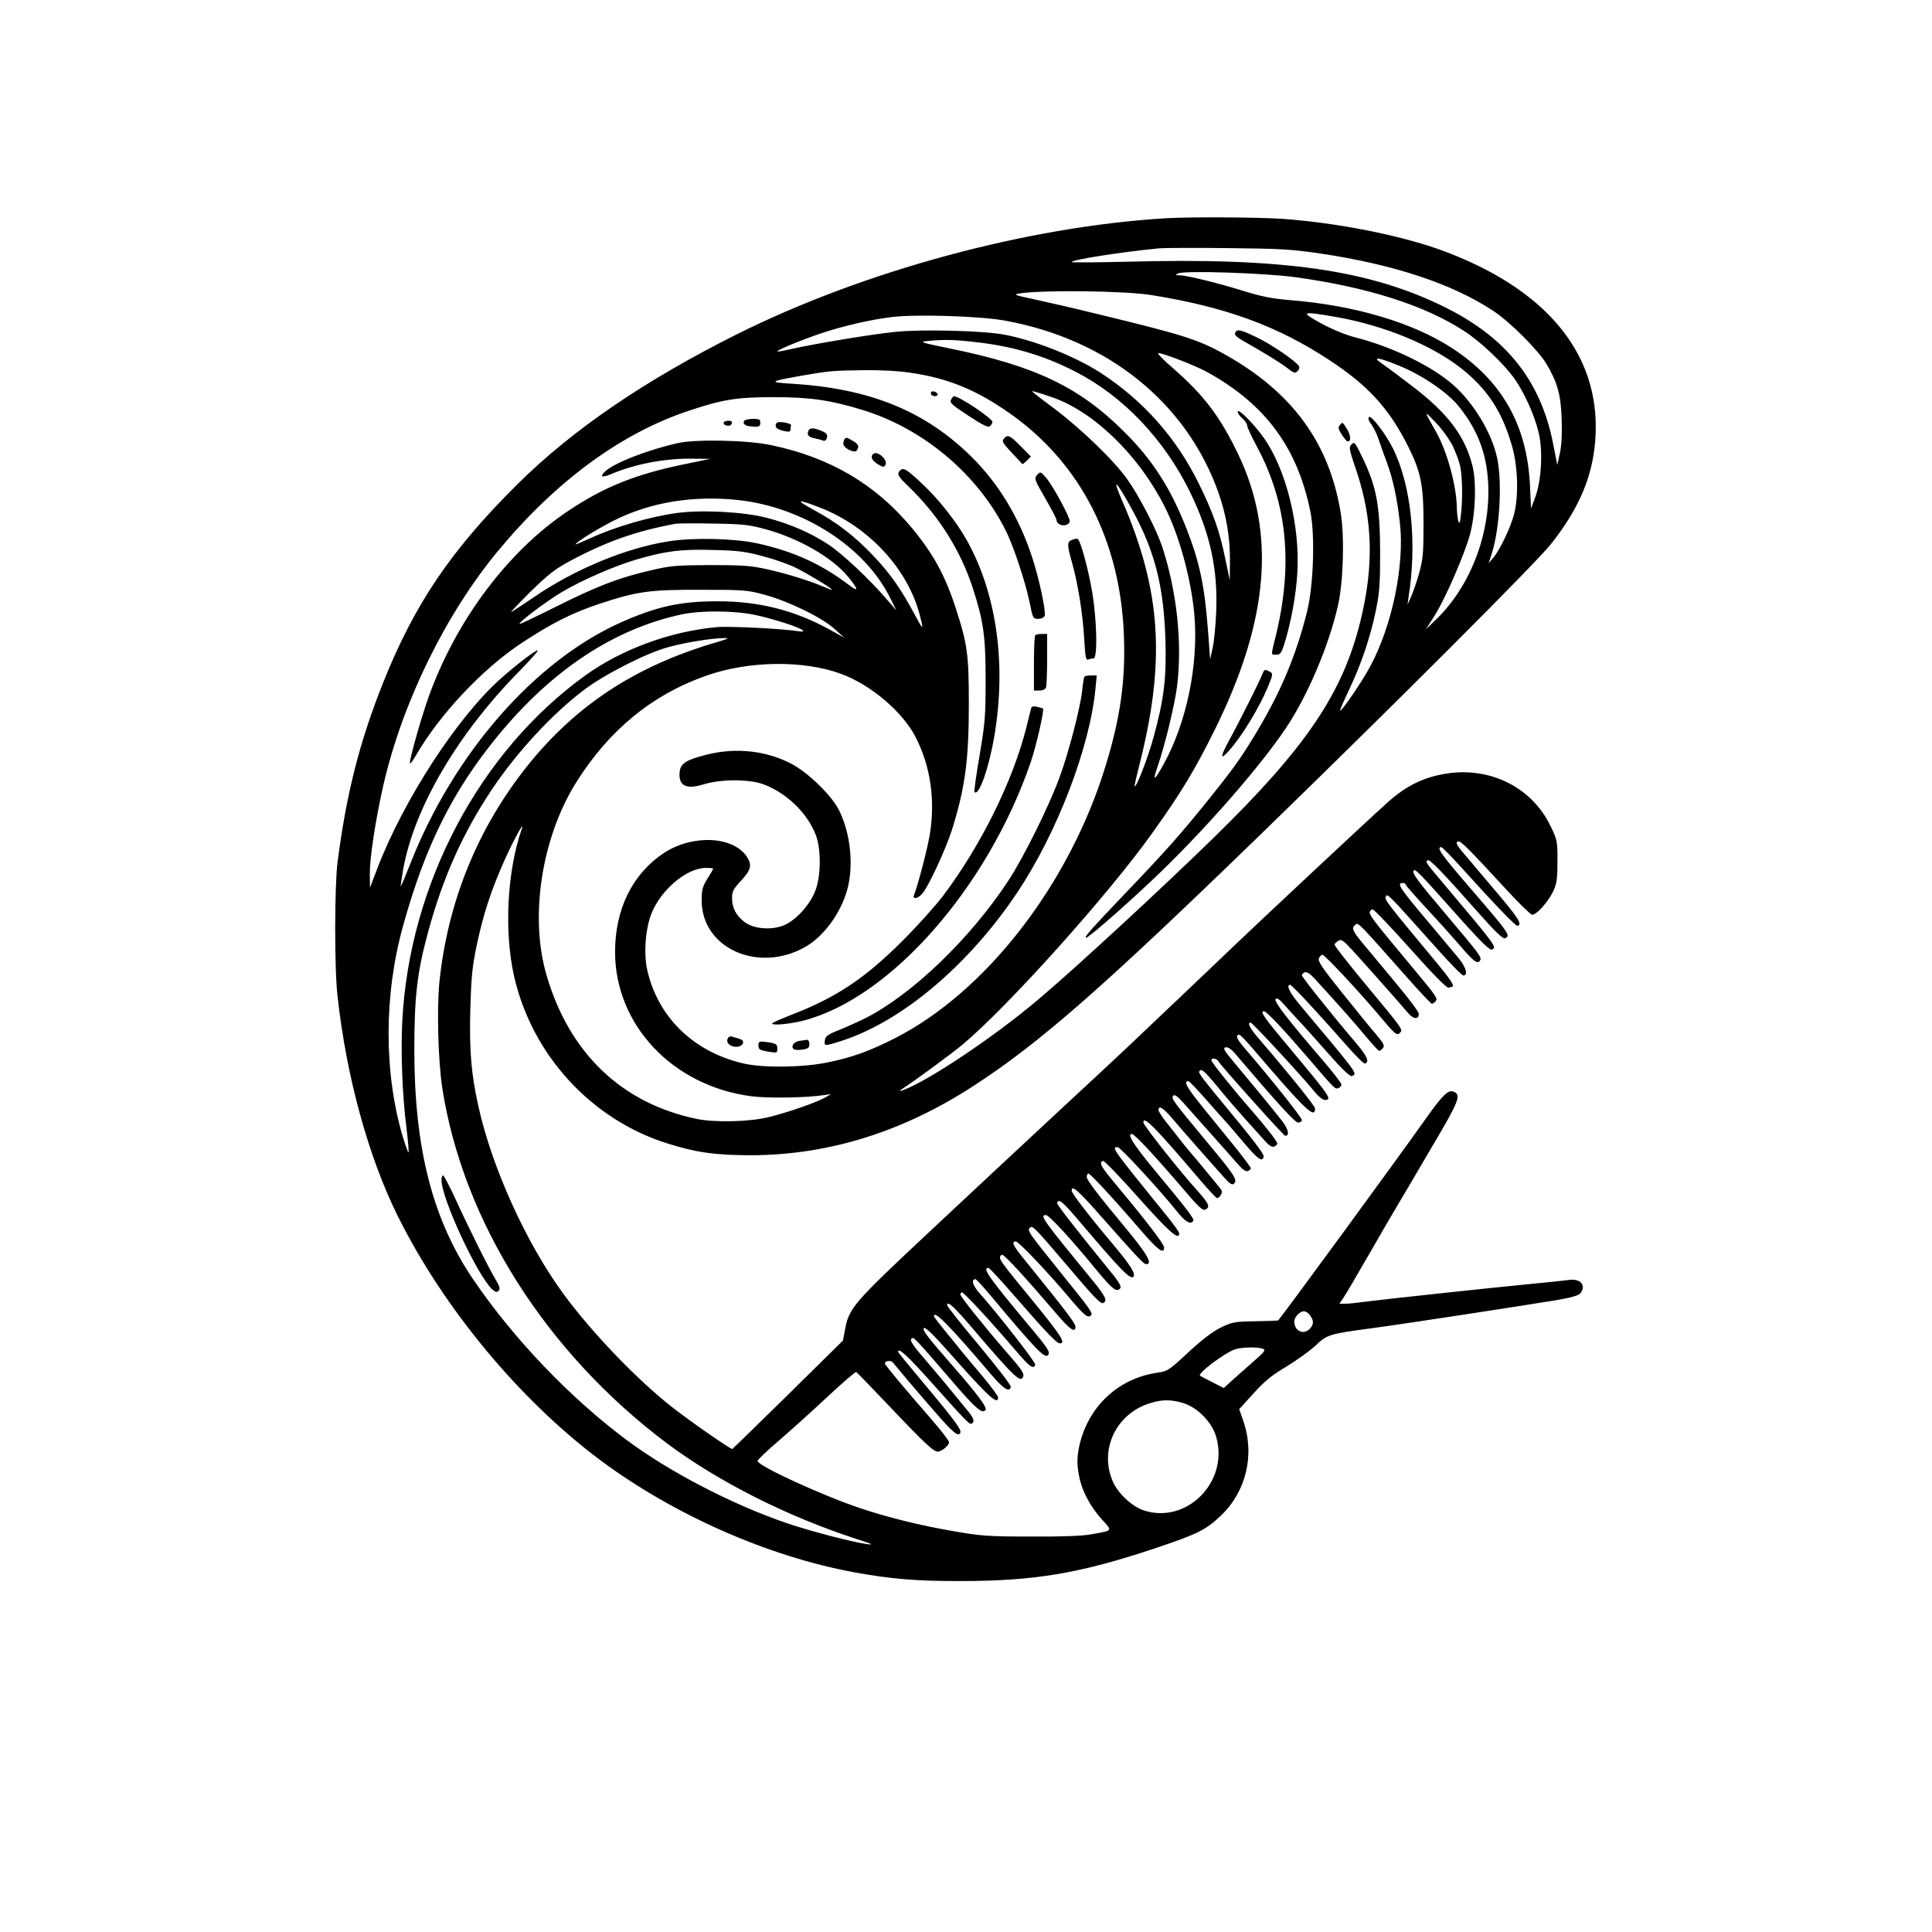 <?xml version="1.0" standalone="no"?>
<!DOCTYPE svg PUBLIC "-//W3C//DTD SVG 20010904//EN"
 "http://www.w3.org/TR/2001/REC-SVG-20010904/DTD/svg10.dtd">
<svg version="1.0" xmlns="http://www.w3.org/2000/svg"
 width="1024pt" height="1024pt" viewBox="0 0 1024 1024"
 preserveAspectRatio="xMidYMid meet">

<g transform="translate(0,1024) scale(0.1,-0.1)"
fill="#000000" stroke="none">
<path d="M6175 9083 c-733 -45 -1597 -279 -2270 -615 -487 -244 -869 -504
-1161 -793 -353 -350 -546 -635 -712 -1050 -126 -315 -196 -591 -243 -955 -16
-126 -17 -565 0 -710 47 -427 164 -853 319 -1165 243 -489 646 -974 1072
-1293 389 -290 891 -512 1350 -596 192 -35 325 -46 554 -46 401 0 639 40 1045
176 220 74 262 95 342 171 135 129 181 323 118 504 l-21 60 77 85 c60 66 99
97 172 140 51 31 120 80 152 109 66 62 71 64 301 95 174 23 803 120 980 149
81 14 118 25 127 37 31 42 -1 79 -61 70 -23 -3 -113 -13 -201 -21 -209 -20
-802 -84 -885 -95 -36 -5 -80 -10 -98 -10 l-33 0 19 28 c11 15 72 119 137 232
65 113 137 237 160 275 23 39 104 175 179 304 141 238 152 269 110 285 -27 11
-56 -16 -134 -125 -182 -257 -764 -1051 -795 -1087 -2 -2 -57 -4 -122 -5 -112
-2 -122 -4 -184 -34 -44 -22 -100 -65 -172 -132 -100 -93 -109 -99 -159 -106
-203 -28 -361 -170 -413 -370 -18 -71 -19 -116 -4 -187 16 -75 60 -156 119
-221 57 -63 61 -58 -55 -79 -46 -9 -156 -13 -320 -12 -226 0 -265 3 -409 28
-179 31 -342 71 -493 121 -206 69 -548 226 -548 252 0 6 52 55 115 109 63 54
179 159 257 232 79 74 147 132 151 130 4 -2 79 -79 168 -173 209 -220 248
-256 271 -248 26 9 53 34 53 49 0 8 -42 62 -92 120 -156 179 -247 289 -248
297 0 15 31 19 43 5 83 -102 265 -313 299 -346 36 -34 47 -40 56 -30 13 16
-16 56 -200 276 -70 83 -128 154 -128 157 0 26 51 -21 181 -167 187 -209 198
-220 210 -213 17 11 9 32 -29 76 -20 24 -55 67 -77 94 -22 28 -82 99 -133 159
-72 82 -91 111 -82 120 13 12 9 16 222 -231 121 -141 156 -170 172 -145 8 13
-46 86 -174 232 -138 158 -163 191 -153 201 7 7 49 -34 128 -123 211 -239 265
-289 265 -245 0 8 -37 58 -82 112 -46 54 -96 115 -113 135 -16 21 -56 69 -87
107 -32 39 -58 73 -58 77 0 34 83 -50 298 -303 69 -82 104 -104 109 -71 2 8
-74 106 -167 218 -94 112 -170 208 -170 214 0 26 36 -7 130 -117 228 -267 260
-297 273 -261 7 17 -10 40 -98 141 -107 123 -235 283 -235 294 0 6 4 11 9 11
10 0 154 -155 280 -303 78 -92 99 -107 108 -80 4 11 -199 271 -293 376 -38 42
-49 77 -24 77 4 0 35 -33 68 -72 253 -302 298 -349 316 -331 14 14 1 36 -77
129 -239 286 -273 334 -238 334 5 0 64 -64 132 -142 166 -191 229 -258 246
-258 34 0 9 39 -147 230 -147 179 -170 209 -170 225 0 8 6 15 13 14 12 -1 123
-121 276 -300 83 -98 111 -117 111 -80 0 17 -50 83 -272 357 -59 72 -69 94
-44 94 15 0 169 -162 285 -300 78 -92 97 -108 113 -92 12 12 3 25 -173 243
-162 202 -165 207 -150 222 13 13 24 3 199 -203 144 -170 177 -204 190 -196
22 13 12 34 -55 117 -270 329 -284 349 -249 349 16 0 135 -129 264 -287 82
-99 104 -119 123 -107 18 11 8 30 -57 109 -187 230 -273 341 -271 349 8 25 29
8 117 -96 219 -258 270 -311 287 -295 14 15 -15 61 -108 172 -120 142 -219
270 -219 284 0 32 32 5 156 -136 209 -236 226 -253 240 -253 34 0 5 52 -100
179 -157 189 -216 266 -216 283 0 10 4 18 9 18 10 0 135 -135 275 -298 93
-108 126 -132 126 -94 0 18 -93 139 -253 331 -83 99 -95 120 -70 128 5 2 91
-86 189 -197 162 -181 214 -227 214 -187 0 6 -26 44 -58 83 -301 372 -303 374
-268 374 14 0 223 -227 312 -338 46 -59 75 -75 89 -52 6 10 -42 72 -211 275
-106 128 -142 185 -115 185 13 0 110 -103 251 -267 107 -126 124 -142 141
-133 24 13 15 32 -40 94 -98 108 -291 352 -291 367 0 39 63 -26 304 -309 43
-50 82 -92 86 -92 15 0 32 29 24 42 -4 7 -51 64 -103 127 -53 62 -105 125
-116 140 -11 14 -41 53 -67 85 -27 33 -48 66 -48 73 0 26 26 11 69 -40 48 -57
225 -258 283 -322 29 -32 39 -37 49 -28 19 19 4 43 -142 218 -182 219 -194
234 -180 248 7 7 22 -3 53 -38 24 -27 86 -97 138 -155 52 -58 116 -130 141
-159 33 -39 51 -52 63 -48 9 4 16 10 16 15 0 4 -35 51 -77 104 -43 53 -122
150 -176 217 -87 107 -106 141 -78 141 4 0 46 -44 93 -97 47 -54 94 -107 105
-118 10 -11 54 -62 97 -113 74 -88 98 -104 104 -71 2 12 -61 95 -190 250 -131
158 -157 192 -152 200 11 18 24 7 95 -78 39 -49 106 -126 148 -173 42 -46 90
-100 107 -119 21 -23 36 -32 47 -28 10 4 17 11 17 16 0 12 -65 94 -145 186
-89 101 -205 246 -205 256 0 14 28 10 37 -5 15 -26 347 -396 355 -396 24 0 17
35 -16 78 -49 63 -176 217 -255 311 -53 63 -61 77 -45 80 11 2 28 -8 44 -26
237 -278 324 -373 341 -373 10 0 19 6 19 14 0 13 -172 229 -302 379 -34 39
-47 62 -40 69 12 12 15 9 170 -172 198 -229 242 -268 242 -215 0 13 -138 184
-298 370 -49 57 -63 85 -43 85 9 0 267 -279 335 -362 21 -27 47 -48 57 -48 42
0 31 16 -183 272 -140 167 -162 198 -138 198 13 0 107 -100 226 -239 151 -176
150 -175 168 -168 9 4 16 12 16 19 0 7 -46 67 -103 133 -185 215 -257 309
-246 320 7 7 20 -1 41 -25 17 -19 54 -60 82 -90 29 -30 100 -110 159 -177 72
-82 113 -120 122 -116 32 12 34 8 -267 367 -61 71 -84 116 -60 116 10 0 146
-147 292 -313 51 -59 99 -106 104 -104 26 8 13 38 -46 108 -125 146 -288 351
-288 360 0 5 7 12 16 16 10 3 28 -8 51 -33 130 -142 216 -239 272 -307 35 -42
67 -77 71 -77 4 0 13 7 20 15 10 12 4 25 -36 72 -27 31 -108 131 -181 222
-109 136 -130 168 -122 183 5 10 14 18 18 18 12 0 195 -196 306 -328 78 -93
89 -102 103 -88 20 19 23 14 -182 261 -91 110 -165 204 -163 209 2 5 11 14 21
20 15 9 26 2 73 -49 72 -79 260 -291 296 -334 29 -34 57 -36 57 -4 0 10 -55
83 -122 163 -66 80 -145 174 -174 209 -57 69 -62 82 -40 100 15 13 12 16 275
-281 67 -76 126 -138 130 -138 5 0 14 6 20 13 12 16 7 24 -129 187 -191 229
-220 266 -220 283 0 9 7 17 15 17 8 0 98 -95 201 -210 121 -136 193 -209 202
-205 7 3 16 5 18 5 18 0 -10 42 -92 140 -256 308 -266 321 -259 338 8 19 11
15 257 -260 77 -87 146 -158 154 -158 26 0 15 42 -23 89 -21 25 -85 102 -143
171 -173 204 -190 230 -155 230 8 0 15 -3 15 -8 0 -4 50 -61 111 -127 62 -66
143 -157 182 -202 68 -80 89 -95 102 -73 10 16 -5 35 -174 235 -165 195 -190
230 -177 242 9 8 35 -20 257 -269 93 -104 145 -155 155 -151 30 11 28 14 -246
339 -105 125 -105 123 -94 134 10 10 73 -55 287 -297 71 -80 113 -120 123
-116 33 13 28 21 -206 292 -133 155 -158 191 -131 191 5 0 46 -42 92 -92 195
-216 303 -328 312 -325 26 8 10 35 -110 177 -70 83 -147 174 -170 201 -45 52
-52 69 -31 69 14 0 67 -54 252 -255 66 -72 127 -131 136 -133 22 -4 86 68 114
127 17 38 21 65 21 156 0 106 -1 113 -36 185 -102 214 -336 325 -580 275 -108
-21 -197 -68 -290 -153 -91 -81 -667 -620 -804 -751 -55 -53 -188 -179 -295
-281 -107 -102 -231 -219 -275 -261 -44 -42 -213 -199 -375 -349 -162 -151
-464 -432 -672 -627 -405 -379 -428 -406 -449 -519 l-11 -59 -291 -287 c-161
-158 -294 -288 -296 -288 -11 0 -212 139 -311 216 -186 144 -429 396 -582 604
-198 269 -380 670 -452 995 -39 175 -49 297 -43 520 5 171 10 221 35 341 36
167 75 285 148 449 48 106 108 215 89 160 -77 -222 -94 -541 -40 -780 94 -414
407 -757 808 -884 157 -50 260 -64 452 -64 412 2 806 126 1182 372 348 227
678 517 1504 1318 708 687 1473 1452 1550 1550 155 196 227 373 236 579 20
435 -267 778 -823 980 -217 78 -547 143 -834 164 -131 9 -500 11 -625 3z m825
-187 c389 -58 696 -160 912 -302 91 -59 242 -211 286 -285 57 -97 75 -162 79
-289 3 -74 0 -138 -9 -180 l-14 -64 -22 111 c-65 333 -246 562 -572 724 -399
198 -855 264 -1678 242 -166 -4 -302 -5 -302 -2 0 12 252 52 465 73 22 2 184
3 360 1 284 -3 340 -6 495 -29z m-135 -125 c382 -53 683 -148 893 -284 89 -57
211 -173 269 -254 53 -75 107 -195 129 -289 22 -95 14 -246 -17 -334 l-24 -65
-6 125 c-16 319 -149 553 -413 725 -207 135 -517 227 -856 254 -95 8 -152 19
-240 46 -133 42 -307 85 -347 86 -25 0 -26 1 -8 10 35 16 455 2 620 -20z
m-762 -95 c392 -63 667 -163 942 -344 206 -135 317 -256 419 -459 67 -135 81
-204 81 -408 0 -159 -3 -190 -24 -265 -13 -47 -33 -103 -43 -125 l-18 -40 5
35 c47 292 15 599 -83 795 -37 75 -115 176 -126 165 -6 -6 -2 -21 13 -40 12
-17 28 -50 36 -73 8 -23 27 -79 44 -123 35 -96 56 -194 71 -328 25 -223 -42
-544 -158 -759 -43 -80 -152 -240 -159 -233 -2 2 19 50 46 107 66 138 115 285
143 422 20 95 23 142 23 312 -1 244 -19 342 -89 490 -43 90 -47 96 -62 80 -16
-15 -14 -25 25 -139 87 -260 94 -502 22 -796 -94 -384 -288 -671 -773 -1145
-274 -268 -747 -705 -939 -866 -226 -191 -568 -421 -705 -474 -23 -9 -31 -10
-20 -2 81 53 264 188 326 239 239 199 771 792 1004 1118 161 225 229 339 336
555 285 577 324 1041 121 1461 -95 197 -182 311 -340 449 -51 44 -88 81 -82
83 14 5 199 -66 261 -101 307 -170 476 -399 545 -737 26 -127 17 -397 -18
-535 -58 -229 -133 -408 -254 -614 -86 -145 -125 -201 -257 -366 -158 -197
-243 -292 -453 -511 -180 -189 -220 -234 -206 -234 15 0 255 212 402 355 251
244 523 557 656 755 115 171 227 434 276 648 29 125 36 366 15 494 -61 373
-259 642 -617 841 -139 78 -224 104 -674 213 -126 31 -279 66 -340 79 -95 20
-105 24 -75 29 115 20 561 15 703 -8z m978 -116 c256 -45 508 -149 666 -274
137 -109 215 -228 267 -410 31 -106 36 -264 11 -361 -18 -70 -74 -187 -109
-230 l-26 -30 15 45 c44 135 58 382 30 513 -28 132 -125 293 -235 389 -113 99
-324 201 -514 249 -51 13 -120 41 -182 74 -116 64 -108 67 77 35z m-1751 -20
c545 -100 961 -437 1129 -914 41 -117 61 -236 60 -360 l-1 -101 -23 110 c-30
148 -64 245 -140 400 -119 243 -296 443 -523 590 -133 85 -336 167 -502 200
-106 22 -437 31 -585 16 -127 -13 -405 -59 -542 -89 -46 -11 -83 -17 -83 -15
0 9 130 62 234 97 121 40 261 72 376 86 130 15 469 5 600 -20z m-179 -111
c206 -21 377 -70 551 -160 250 -128 468 -357 604 -634 108 -221 150 -413 140
-640 -3 -71 -11 -157 -19 -190 l-13 -60 -12 161 c-18 232 -44 355 -114 534
-84 213 -179 362 -328 510 -239 239 -473 351 -930 444 -142 29 -159 34 -120
38 87 9 139 8 241 -3z m2259 -125 c123 -49 262 -143 322 -218 98 -122 145
-243 155 -396 17 -270 -91 -556 -277 -735 l-52 -50 45 71 c55 85 162 331 189
434 28 107 34 267 14 354 -38 160 -129 283 -319 428 -66 51 -139 105 -161 120
-57 39 -25 36 84 -8z m-2582 -40 c198 -29 349 -91 527 -217 373 -263 584 -677
602 -1177 9 -238 -19 -436 -98 -692 -192 -626 -633 -1195 -1116 -1441 -134
-68 -225 -101 -356 -128 -131 -27 -338 -30 -445 -6 -266 61 -456 246 -512 498
-19 87 -9 220 24 300 52 126 187 239 288 239 21 0 38 -2 38 -4 0 -3 -14 -27
-31 -54 -26 -42 -30 -59 -30 -115 0 -250 294 -385 542 -250 106 57 203 192
234 325 30 129 9 297 -52 411 -41 77 -164 195 -249 239 -133 70 -296 87 -449
48 -111 -28 -139 -47 -143 -94 -6 -71 35 -92 128 -63 96 29 246 28 322 -2 120
-47 226 -150 271 -264 30 -76 29 -221 -2 -299 -27 -71 -97 -149 -157 -178 -65
-32 -166 -26 -218 13 -45 35 -66 75 -66 127 0 35 7 48 44 88 57 61 64 87 34
132 -73 108 -285 118 -436 21 -168 -110 -262 -297 -262 -526 0 -386 303 -709
719 -765 86 -12 293 -9 391 6 l35 5 -35 -20 c-50 -27 -200 -79 -300 -103 -99
-24 -280 -28 -375 -9 -399 82 -679 349 -799 765 -90 309 -25 728 159 1021 174
276 401 463 689 564 224 79 515 83 715 9 157 -58 324 -200 393 -333 78 -151
105 -326 78 -506 -10 -71 -62 -272 -85 -331 -10 -26 17 -23 43 5 30 32 125
236 157 337 70 223 90 371 90 665 0 263 -7 319 -67 504 -57 179 -120 294 -236
434 -191 230 -433 373 -746 438 -122 26 -393 32 -491 11 -162 -36 -342 -106
-389 -152 -28 -27 -16 -33 30 -14 127 54 284 84 423 83 l106 -1 -140 -29
c-258 -53 -426 -121 -615 -248 -319 -213 -594 -581 -739 -987 -42 -119 -105
-343 -98 -350 3 -3 17 17 32 43 125 216 352 458 560 595 164 108 269 160 416
209 199 65 263 74 534 73 229 0 245 -1 340 -27 125 -34 304 -121 370 -182 l50
-45 -74 41 c-188 104 -378 153 -601 152 -194 0 -319 -28 -505 -110 -461 -205
-890 -696 -1120 -1280 -27 -68 -49 -122 -51 -120 -1 1 4 39 12 84 57 329 290
726 622 1061 50 52 92 98 92 103 0 12 -100 -63 -193 -145 -231 -204 -518 -645
-658 -1011 l-38 -100 -1 74 c0 88 30 283 71 466 101 442 331 911 611 1248 306
368 650 621 1009 740 180 60 252 72 454 72 188 0 297 -16 464 -67 323 -98 611
-340 760 -637 42 -82 105 -273 128 -383 17 -85 18 -88 46 -88 16 0 30 7 34 16
8 22 -31 206 -69 318 -69 208 -177 385 -321 527 -245 241 -537 360 -948 385
-129 8 -124 12 56 44 139 24 160 26 329 28 83 1 181 -4 244 -14z m747 -129
c222 -76 460 -307 598 -580 77 -153 139 -378 157 -569 24 -264 -40 -578 -165
-801 -48 -87 -58 -89 -29 -6 39 112 91 329 103 426 28 231 -2 504 -80 740 -31
91 -121 266 -183 353 -70 100 -243 267 -390 378 -64 47 -116 88 -116 90 0 3
35 -7 105 -31z m2125 -259 c16 -34 34 -82 39 -106 12 -52 14 -180 4 -260 -5
-45 -8 -50 -14 -30 -4 14 -7 48 -8 77 -2 111 -52 293 -109 393 -67 119 -67
118 -3 51 35 -36 74 -91 91 -125z m-1699 -338 c120 -219 167 -405 176 -688 6
-202 -7 -314 -62 -514 -29 -108 -92 -272 -101 -263 -2 1 8 45 21 97 145 562
121 939 -89 1420 -55 127 -29 102 55 -52z m-2091 52 c347 -37 678 -250 811
-525 l30 -60 -48 55 c-89 105 -238 245 -311 293 -93 62 -208 112 -330 143
-120 31 -342 43 -474 25 -142 -19 -332 -74 -464 -136 -41 -18 -74 -32 -74 -31
0 12 138 96 222 136 189 90 405 124 638 100z m440 -42 c255 -100 462 -324 525
-568 22 -84 19 -84 -29 7 -73 135 -128 213 -215 305 -100 106 -196 180 -321
247 -100 55 -85 58 40 9z m-300 -111 c179 -47 361 -151 445 -254 55 -67 58
-84 8 -46 -149 113 -294 180 -489 223 -117 26 -339 32 -469 11 -227 -35 -501
-149 -715 -296 -58 -39 -112 -75 -120 -79 -8 -4 37 43 100 106 95 93 132 122
210 164 195 104 347 158 560 198 14 2 104 3 200 1 148 -2 190 -6 270 -28z m-3
-146 c61 -16 140 -44 174 -62 65 -32 189 -108 189 -115 0 -2 -21 6 -47 17 -72
31 -187 67 -298 92 -86 19 -128 22 -300 22 -184 -1 -210 -3 -320 -29 -168 -39
-281 -83 -499 -192 -104 -52 -190 -93 -192 -91 -8 7 135 115 219 166 104 63
285 142 402 176 154 45 236 55 405 50 133 -3 171 -8 267 -34z m-46 -310 c95
-20 236 -65 254 -82 6 -6 -2 -8 -20 -5 -85 14 -373 28 -436 22 -245 -22 -503
-117 -694 -254 -563 -404 -936 -1109 -973 -1837 -8 -167 0 -388 23 -569 8 -66
13 -122 10 -124 -2 -2 -15 34 -29 79 -102 342 -102 756 1 1124 117 422 263
714 501 1004 288 351 617 568 977 645 102 21 274 20 386 -3z m-210 -147 c-423
-125 -737 -331 -994 -651 -265 -331 -424 -722 -468 -1148 -14 -143 -7 -414 15
-560 109 -707 548 -1402 1191 -1885 272 -203 638 -388 1005 -507 84 -27 95
-32 55 -27 -71 9 -302 69 -425 111 -287 98 -623 272 -849 441 -299 223 -597
534 -811 848 -217 318 -314 697 -314 1219 0 286 15 412 74 629 80 292 185 524
340 756 131 195 317 396 485 523 109 83 332 196 447 227 90 25 229 47 293 48
34 1 28 -3 -44 -24z m3153 -3566 c20 -29 20 -47 -1 -70 -33 -36 -83 -13 -83
38 0 23 29 54 51 54 10 0 25 -10 33 -22z m-250 -177 c16 -6 9 -16 -50 -67 -37
-32 -88 -78 -113 -100 l-45 -41 -60 31 c-34 17 -63 32 -65 34 -18 10 126 119
184 140 35 12 121 14 149 3z m-424 -287 c76 -23 153 -100 176 -179 69 -238
-156 -466 -385 -390 -60 20 -135 89 -162 151 -75 169 16 362 197 417 64 20
109 20 174 1z"/>
<path d="M6546 8475 c-3 -10 10 -23 42 -41 114 -65 190 -111 231 -142 39 -30
45 -32 58 -19 9 8 12 20 8 26 -16 27 -147 116 -222 152 -89 43 -108 47 -117
24z"/>
<path d="M6560 8058 c0 -8 11 -24 25 -36 14 -12 25 -29 25 -37 0 -9 25 -62 55
-118 159 -299 190 -626 94 -1009 -23 -94 -24 -88 6 -88 21 0 27 8 45 66 33
107 60 255 66 366 16 251 -61 557 -181 722 -53 74 -135 155 -135 134z"/>
<path d="M7101 7986 c-10 -11 -7 -22 11 -50 13 -20 27 -36 31 -36 19 0 17 32
-3 65 -25 40 -24 40 -39 21z"/>
<path d="M6690 6665 c-13 -34 -123 -254 -177 -352 -46 -85 -46 -104 -2 -55 67
73 162 228 209 341 28 68 28 71 10 81 -26 14 -29 13 -40 -15z"/>
<path d="M4936 8163 c-3 -3 -3 -10 0 -14 7 -12 34 -11 34 0 0 11 -26 22 -34
14z"/>
<path d="M5041 8122 c-9 -16 4 -28 91 -85 78 -51 105 -64 115 -56 7 7 13 17
13 23 -1 19 -176 136 -204 136 -3 0 -10 -8 -15 -18z"/>
<path d="M3944 8009 c-9 -15 6 -27 36 -29 43 -4 50 -1 50 20 0 17 -7 20 -39
20 -22 0 -43 -5 -47 -11z"/>
<path d="M3836 8001 c-7 -11 22 -23 35 -15 5 3 9 9 9 15 0 12 -37 12 -44 0z"/>
<path d="M4113 7993 c-7 -19 5 -29 45 -38 25 -5 32 -3 32 9 0 9 1 19 3 23 1 4
-15 10 -36 14 -29 4 -40 2 -44 -8z"/>
<path d="M4284 7955 c-8 -20 2 -32 33 -38 16 -3 35 -8 44 -12 11 -4 18 1 22
15 4 17 -1 24 -28 36 -44 18 -64 18 -71 -1z"/>
<path d="M5320 7914 c-11 -13 -5 -23 41 -72 30 -31 55 -59 57 -61 1 -3 12 5
24 17 l22 22 -54 55 c-58 59 -70 64 -90 39z"/>
<path d="M4477 7913 c-4 -3 -7 -15 -7 -25 0 -24 61 -53 72 -35 13 21 9 32 -21
50 -33 19 -35 20 -44 10z"/>
<path d="M4627 7833 c-15 -14 -5 -34 25 -53 29 -17 33 -18 41 -4 15 27 -45 79
-66 57z"/>
<path d="M4772 7748 c-20 -20 -14 -32 45 -88 157 -152 273 -335 338 -534 58
-178 69 -257 69 -491 0 -190 -3 -228 -32 -399 -18 -104 -30 -191 -27 -194 23
-24 76 125 105 295 65 381 13 757 -146 1040 -53 95 -144 211 -227 290 -88 84
-109 97 -125 81z"/>
<path d="M5497 7723 c-16 -19 -15 -24 43 -124 33 -57 60 -109 60 -115 0 -19
25 -33 48 -27 12 3 22 12 22 20 0 24 -91 191 -125 230 -30 34 -30 35 -48 16z"/>
<path d="M5683 7379 c-28 -10 -28 -25 -3 -114 32 -111 58 -270 66 -403 6 -101
9 -122 21 -118 8 4 21 6 29 6 22 0 18 201 -7 351 -20 120 -62 274 -77 282 -4
3 -17 1 -29 -4z"/>
<path d="M5487 6873 c-4 -3 -7 -71 -7 -150 l0 -143 29 0 c17 0 31 6 35 16 3 9
6 76 6 150 l0 134 -28 0 c-16 0 -32 -3 -35 -7z"/>
<path d="M5747 6653 c-2 -5 -8 -37 -11 -72 -10 -91 -70 -324 -118 -455 -55
-153 -192 -430 -275 -556 -202 -306 -506 -599 -757 -727 -28 -14 -87 -41 -131
-59 -69 -27 -80 -36 -83 -58 -4 -32 -3 -32 94 -1 319 105 670 402 926 785 211
316 384 768 414 1078 l7 72 -31 0 c-17 0 -33 -3 -35 -7z"/>
<path d="M5466 6488 c-2 -7 -14 -53 -26 -103 -72 -286 -241 -627 -443 -895
-40 -52 -135 -158 -212 -235 -199 -199 -351 -301 -584 -391 -53 -21 -100 -41
-106 -46 -18 -15 82 -8 161 12 462 118 978 704 1207 1370 30 88 73 278 65 285
-2 1 -15 5 -31 9 -18 4 -29 2 -31 -6z"/>
<path d="M3856 4733 c-9 -23 20 -45 54 -41 14 2 26 10 28 20 3 15 -2 18 -59
34 -10 3 -20 -3 -23 -13z"/>
<path d="M4237 4723 c-30 -5 -46 -28 -31 -43 5 -5 26 -7 47 -3 31 5 37 10 37
29 0 13 -6 23 -12 23 -7 -1 -26 -4 -41 -6z"/>
<path d="M4020 4701 c0 -24 4 -27 58 -36 40 -6 42 -6 42 18 0 20 -6 25 -37 31
-57 9 -63 8 -63 -13z"/>
<path d="M2340 3986 c0 -99 191 -509 270 -581 16 -14 23 -16 33 -6 9 9 6 22
-16 59 -42 71 -147 282 -212 425 -32 70 -62 127 -67 127 -4 0 -8 -11 -8 -24z"/>
</g>
</svg>

